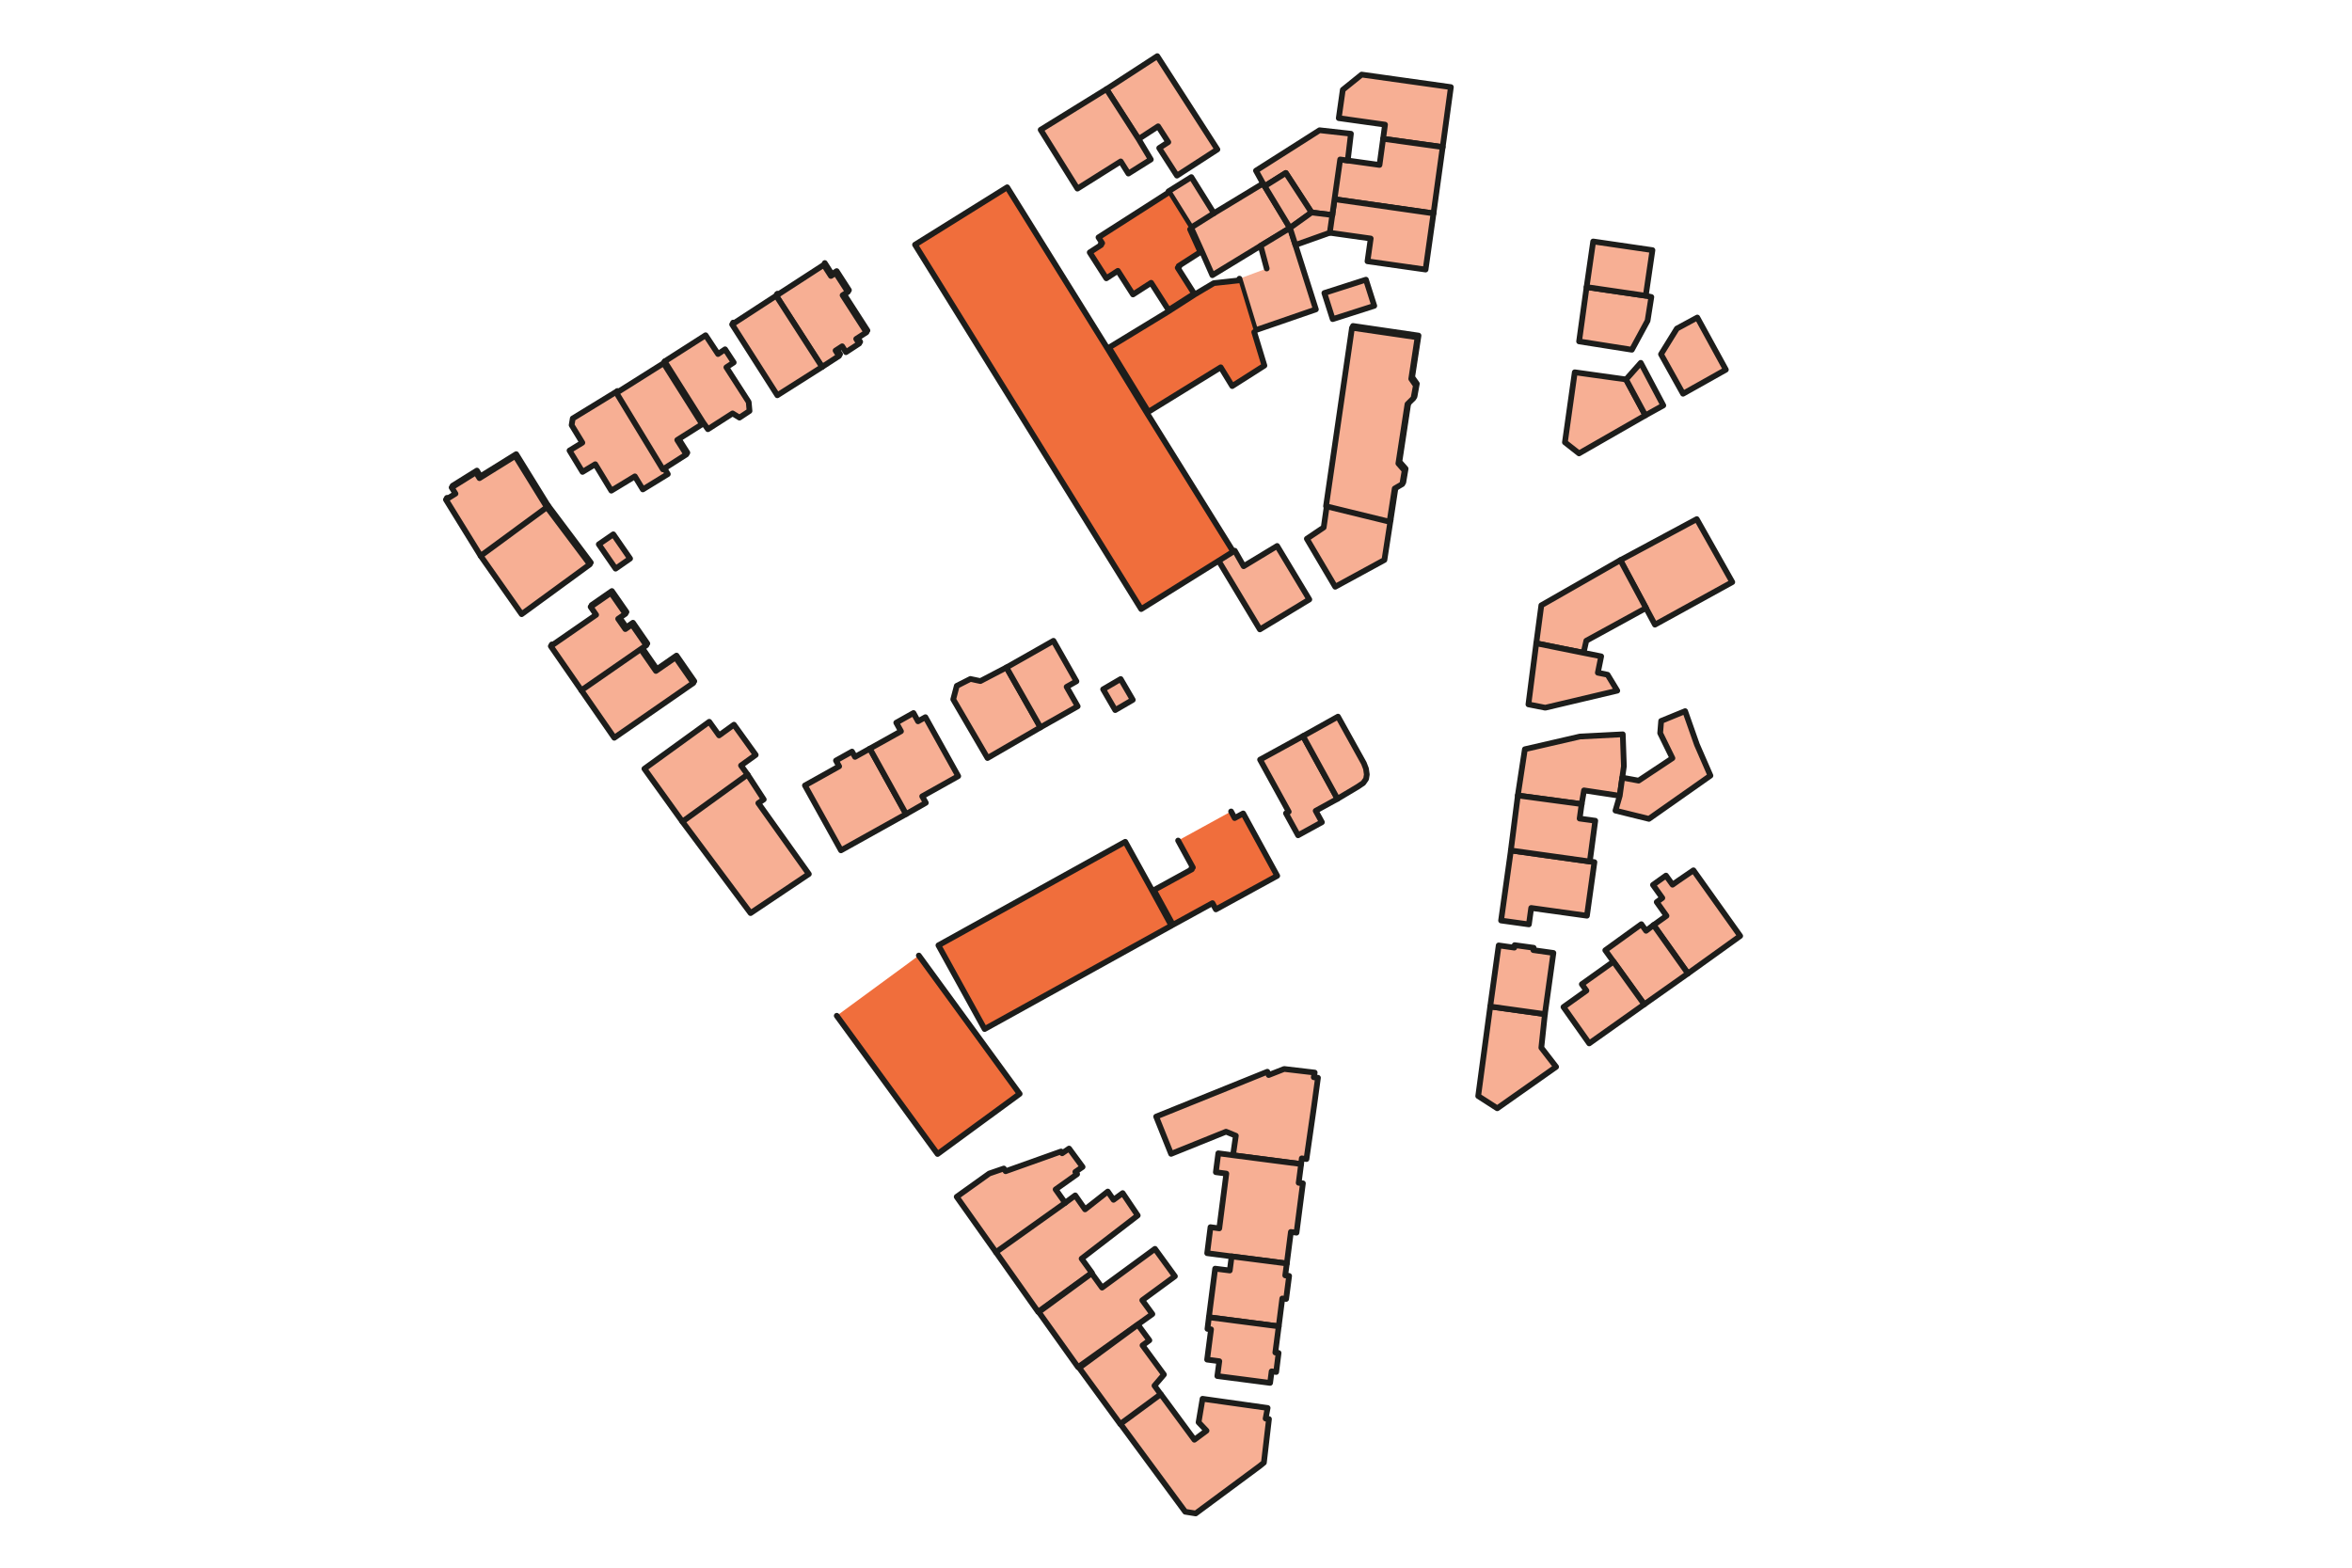 <?xml version="1.0" encoding="UTF-8"?><svg xmlns="http://www.w3.org/2000/svg" id="Schulen_Schwarz_A" data-name="Schulen Schwarz A" viewBox="0 0 700 466.66"><defs><style> .cls-1 { fill: #868686; } .cls-2 { fill: #f06e3c; } .cls-2, .cls-3 { stroke: #1d1d1b; stroke-linecap: round; stroke-linejoin: round; stroke-width: 1.7px; } .cls-3 { fill: #f7af94; fill-rule: evenodd; } </style></defs><polyline class="cls-3" points="394.94 150.15 413.87 154.78 415.38 144.89 417.65 143.57 418.34 139.53 416.49 137.43 419.17 119.77 420.99 118 421.68 114.22 420.29 112.25 422.18 99.89 402.68 97.03"/><polyline class="cls-3" points="333.55 423.98 352.75 450.02 355.86 450.52 374.97 436.37 376.16 435.4 377.67 422.42 376.67 422.28 377.27 419.12 357.9 416.39 356.72 423.39 359.09 425.89 355.47 428.58 345.53 415.1"/><polygon class="cls-3" points="344.09 332.39 348.54 343.48 364.89 336.88 367.81 338.08 366.97 343.89 387.24 346.52 387.43 344.82 388.83 345.03 391.13 329.03 392.25 320.83 391 320.68 391.28 319.28 382.19 318.21 377.58 320.02 377.19 319.03 344.09 332.39"/><polyline class="cls-3" points="203.1 244.59 223.38 271.81 240.73 260.18 225.69 239.07 227.31 237.98 222.49 230.57"/><polygon class="cls-3" points="359.28 373.05 366.56 374 382.98 376.11 384.19 366.72 385.87 366.94 387.77 352.25 386.51 352.1 387.24 346.52 366.97 343.89 362.59 343.31 361.86 348.94 364.98 349.35 362.88 365.66 360.26 365.3 359.28 373.05"/><polyline class="cls-3" points="296.41 372.74 308.96 390.5 324.97 378.89 321.91 374.67 338.61 361.81 334.13 355.16 331.41 357.16 329.7 354.69 322.93 360.01 320.01 355.84 317.01 358.06"/><polygon class="cls-3" points="309.15 390.57 320.85 406.98 342.97 391.17 339.96 387.05 349.68 379.92 343.74 371.75 327.99 383.3 324.91 379.03 309.15 390.57"/><polygon class="cls-3" points="284.73 356.26 296.41 372.74 317.01 358.06 314.17 354.06 320.57 349.51 320.04 348.85 322.2 347.37 318.18 341.9 316.11 343.31 315.79 342.77 299.29 348.65 298.76 347.84 294.42 349.33 284.73 356.26"/><polygon class="cls-3" points="482.24 166.75 489.88 180.99 492.54 185.95 515.56 173.28 504.99 154.53 482.24 166.75"/><polyline class="cls-3" points="143.34 164.94 155.55 182.3 175.84 167.48 163.07 150.46"/><polygon class="cls-3" points="191.78 228.84 203.1 244.59 222.49 230.57 220.54 227.87 224.92 224.72 218.44 215.72 214.01 218.92 211.09 214.85 191.78 228.84"/><polygon class="cls-3" points="329.3 26.54 338.86 41.39 344.68 37.6 347.71 42.31 345 44.07 350.28 52.28 362.32 44.49 344.43 16.71 329.3 26.54"/><polygon class="cls-3" points="451.73 236.8 470.73 239.36 471.43 235.28 482.07 236.89 482.82 231.48 483.3 228.08 482.97 218.59 470.21 219.25 453.83 223.03 451.73 236.8"/><polygon class="cls-3" points="309.72 38.63 320.66 56.15 333.55 48.05 335.83 51.67 342.51 47.48 338.86 41.39 329.29 26.54 309.72 38.63"/><polygon class="cls-3" points="239.56 233.81 250.29 253.13 269.67 242.33 258.88 222.85 254.47 225.31 253.58 223.73 248.8 226.4 249.75 228.12 239.56 233.81"/><polygon class="cls-3" points="398.44 35.17 412.21 37.1 411.64 41.31 429.37 43.78 431.81 25.93 405.25 22.2 399.64 26.73 398.44 35.17"/><polyline class="cls-3" points="397.18 59.3 426.64 63.52 429.37 43.78 411.64 41.31 410.57 49.1 401.11 47.78 398.86 47.47"/><polygon class="cls-3" points="457.22 191.5 471.3 194.34 472.11 190.73 489.88 180.99 482.24 166.75 458.73 180.19 457.22 191.5"/><polygon class="cls-3" points="169.5 134.11 173.37 140.48 177.16 138.19 181.94 146.06 188.95 141.8 191.32 145.69 198.76 141.13 197.58 139.19 183.76 116.42 170.46 124.56 170.13 126.54 173.32 131.78 169.5 134.11"/><polyline class="cls-3" points="133.01 148.2 143.34 164.94 163.07 150.46 153.63 135.19 142.99 141.8 141.94 140.08 134.71 144.59 135.85 146.44"/><polygon class="cls-3" points="439.94 326.27 445.61 329.92 463.13 317.58 458.73 311.88 459.79 301.89 443.52 299.62 439.94 326.27"/><polygon class="cls-3" points="446.75 274.02 455.03 275.17 455.71 270.28 472.3 272.59 474.53 256.64 473.16 256.45 449.67 253.16 446.75 274.02"/><polygon class="cls-3" points="491.95 263.41 494.74 267.31 493.07 268.52 495.98 272.62 492.14 275.37 502.36 289.79 517.92 278.62 504 259.07 499.39 262.22 497.78 263.36 495.83 260.64 491.95 263.41"/><polyline class="cls-3" points="173.32 204.96 183.12 219.09 206.64 202.79 201.34 195.15 195.51 199.2 191 192.71"/><polyline class="cls-3" points="231.32 87.5 244.97 108.7 250.02 105.42 248.97 103.82 250.94 102.54 252.05 104.3 256.01 101.74 255.11 100.36 258.17 98.39 251.07 87.37 252.66 86.37 249.01 80.7 247.59 81.63 245.47 78.3"/><polyline class="cls-3" points="395.77 69.28 407.95 71 406.99 77.78 424.28 80.24 426.64 63.52 397.19 59.3 396.52 64.01"/><polygon class="cls-3" points="258.88 222.85 269.67 242.33 275.55 238.98 274.46 237.05 285.19 231.04 275.42 213.49 273.22 214.72 271.87 212.25 266.74 215.13 268.15 217.68 258.88 222.85"/><polyline class="cls-3" points="354.5 67.75 357.67 74.77 360.82 81.92 375.19 73.17 383.92 67.86 376.4 55.43 375.91 54.62 361.28 63.48"/><polyline class="cls-3" points="183.75 116.42 197.58 139.19 204.57 134.75 201.85 130.44 209.26 125.75 197.8 107.59"/><polygon class="cls-3" points="480.79 241.3 490.75 243.76 509.06 230.89 505.04 221.66 501.53 211.69 494.39 214.61 494.1 218.23 497.75 225.69 487.68 232.38 482.82 231.48 482.07 236.89 480.79 241.3"/><polygon class="cls-3" points="321.19 407.18 333.41 423.9 345.45 415.03 343.59 412.48 346.41 409.18 340.03 400.49 342.08 398.99 338.65 394.33 321.19 407.18"/><polygon class="cls-3" points="283.7 208.18 293.9 225.65 309.66 216.52 299.54 198.69 291.79 202.74 288.81 202.11 284.76 204.16 283.7 208.18"/><polyline class="cls-3" points="218.19 96.03 231.66 117.14 244.97 108.7 231.32 87.5"/><polyline class="cls-3" points="368.89 82.95 373.57 98.33 391.63 92.1 385.54 72.92 383.92 67.86 375.19 73.17 377 79.93"/><polyline class="cls-3" points="164.23 191.83 173.32 204.96 191 192.71 192.66 191.57 188.38 185.37 186.4 186.74 184.27 183.68 186.45 182.18 182.11 175.94 176.08 180.12 177.71 182.49"/><polygon class="cls-3" points="359.79 392.12 380.57 394.82 381.63 386.53 382.78 386.67 383.67 379.81 382.51 379.66 382.98 376.11 366.56 374 366.01 378.2 361.65 377.65 359.79 392.12"/><polygon class="cls-3" points="388.94 160.38 397.38 174.67 412.03 166.69 413.87 154.78 394.94 150.15 393.96 157 388.94 160.38"/><polygon class="cls-3" points="449.66 253.16 473.16 256.45 474.78 244.31 470.13 243.67 470.73 239.36 451.74 236.8 449.66 253.16"/><polygon class="cls-3" points="197.81 107.59 209.26 125.75 210.69 127.77 218.03 123.06 220.08 124.32 223.07 122.34 222.83 119.68 216.18 109.34 218.37 107.9 215.8 103.98 213.7 105.39 210 99.79 197.81 107.59"/><polygon class="cls-3" points="373.8 50.8 375.91 54.63 376.4 55.43 382.68 51.49 390.34 63.25 396.52 64.01 397.18 59.3 398.86 47.47 401.11 47.78 402.06 39.81 392.73 38.77 376.94 48.81 373.8 50.8"/><polygon class="cls-3" points="465.75 131.67 469.95 134.97 489.7 123.64 483.94 112.95 468.68 110.82 465.75 131.67"/><polyline class="cls-3" points="362.68 166.94 374.96 187.36 389.68 178.45 380.1 162.52 370.13 168.55 367.5 163.94"/><polygon class="cls-3" points="375.02 226.13 383.55 241.63 382.73 242.1 386.33 248.65 393.43 244.75 391.57 241.36 398.06 237.79 387.81 219.12 375.02 226.13"/><polygon class="cls-3" points="454.89 209.68 459.9 210.67 481.33 205.6 478.45 200.85 475.55 200.26 476.54 195.38 471.3 194.34 457.22 191.5 454.89 209.68"/><polygon class="cls-3" points="359.26 404.73 362.89 405.2 362.3 409.62 378.01 411.66 378.46 408.22 379.82 408.41 380.53 402.75 379.56 402.62 380.57 394.82 359.79 392.12 359.36 395.58 360.43 395.71 359.26 404.73"/><polygon class="cls-3" points="477.76 282.87 480.2 286.25 489.36 298.98 502.36 289.79 492.13 275.37 489.9 277.08 488.5 275.11 477.76 282.87"/><polygon class="cls-3" points="299.54 198.69 309.66 216.52 320.74 210.25 317.45 204.46 320.37 202.81 313.53 190.75 299.54 198.69"/><polygon class="cls-3" points="443.52 299.62 459.79 301.88 462.32 283.67 456.36 282.83 456.45 282.13 450.79 281.35 450.69 282.09 446.04 281.43 443.52 299.62"/><polygon class="cls-3" points="469.97 101.63 485.68 104.11 490.35 95.48 491.47 88.41 489.81 88.03 472.2 85.46 469.97 101.63"/><polygon class="cls-3" points="465.32 299.77 472.98 310.6 489.36 298.98 480.2 286.25 470.78 292.97 472.15 294.89 465.32 299.77"/><polygon class="cls-3" points="387.81 219.12 398.06 237.79 404.07 234.21 405.73 233.09 406.57 231.88 406.79 230.55 406.54 228.82 405.91 227.19 398.21 213.32 387.81 219.12"/><polygon class="cls-3" points="472.2 85.46 489.81 88.03 491.8 74.46 474.16 71.88 472.2 85.46"/><polygon class="cls-3" points="494.35 105.45 500.9 117.21 513.65 110.05 505.15 94.52 499.07 97.81 494.35 105.45"/><polygon class="cls-3" points="376.4 55.43 383.92 67.86 390.34 63.25 382.68 51.49 376.4 55.43"/><polygon class="cls-3" points="394.15 87.22 396.63 95 409.01 91.04 406.53 83.25 394.15 87.22"/><polygon class="cls-3" points="347.77 56.96 354.5 67.75 361.28 63.48 354.57 52.72 347.77 56.96"/><polygon class="cls-3" points="483.94 112.95 489.7 123.64 495.03 120.69 488.32 108.01 483.94 112.95"/><polygon class="cls-3" points="383.92 67.86 385.54 72.92 395.77 69.28 396.52 64.01 390.34 63.25 383.92 67.86"/><polygon class="cls-3" points="178.21 162.03 183.21 169.28 187.53 166.28 182.53 159.05 178.21 162.03"/><polygon class="cls-3" points="328.31 205.18 331.91 211.38 337.14 208.33 333.53 202.13 328.31 205.18"/><polyline class="cls-1" points="362.68 166.94 362.83 167.19 367.2 164.46 367.04 164.21"/><polygon class="cls-3" points="394.65 150.69 413.56 155.31 415.09 145.42 417.35 144.1 418.04 140.08 416.18 137.96 418.89 120.31 420.69 118.53 421.39 114.76 420.01 112.78 421.89 100.42 402.38 97.57 394.65 150.69"/><polyline class="cls-3" points="143.05 165.47 155.25 182.83 175.55 168 162.77 150.98"/><polygon class="cls-3" points="132.71 148.72 143.05 165.47 162.77 150.98 153.34 135.72 142.7 142.34 141.63 140.6 134.41 145.11 135.56 146.96 132.71 148.72"/><polyline class="cls-3" points="173.03 205.49 182.82 219.62 206.35 203.31 201.05 195.69 195.21 199.73 190.71 193.23"/><polygon class="cls-3" points="231.01 88.03 244.67 109.23 249.71 105.96 248.68 104.36 250.65 103.08 251.77 104.84 255.71 102.26 254.82 100.89 257.87 98.92 250.77 87.89 252.35 86.89 248.71 81.24 247.3 82.15 245.17 78.85 231.01 88.03"/><polygon class="cls-3" points="183.46 116.96 197.29 139.72 204.27 135.27 201.56 130.97 208.97 126.28 197.5 108.12 183.46 116.96"/><polygon class="cls-3" points="217.89 96.57 231.35 117.67 244.67 109.23 231.01 88.03 217.89 96.57"/><polygon class="cls-3" points="163.93 192.35 173.03 205.49 190.71 193.23 192.36 192.09 188.08 185.9 186.11 187.27 183.98 184.21 186.14 182.72 181.82 176.47 175.78 180.65 177.42 183.02 163.93 192.35"/><polyline class="cls-2" points="299.75 55.75 272.33 72.84 339.64 181.31 362.68 166.94 367.04 164.21 341.47 123.13 329.61 103.74 299.76 55.75"/><polyline class="cls-2" points="334.9 250.58 279.29 281.4 293.04 306.33 348.63 275.55 347.27 273.05 342.98 265.21 334.9 250.58"/><polyline class="cls-2" points="249.03 302.37 279.04 343.52 303.48 325.61 273.46 284.44"/><polyline class="cls-2" points="368.6 83.48 361.25 84.28 355.57 87.66 347.5 92.85 330.06 103.47 341.78 122.6 363.31 109.34 366.73 114.93 376.31 108.83 373.28 98.86"/><polyline class="cls-2" points="350.63 250.21 355.02 258.24 354.56 258.49 354.72 258.78 343.43 264.97 349.08 275.3 360.85 268.84 361.87 270.71 380.13 260.71 369.99 242.14 367.46 243.52 366.4 241.55"/><polyline class="cls-2" points="347.48 57.5 326.93 70.66 328.03 72.38 327.59 72.67 327.74 72.91 324.32 75.13 329.26 82.85 332.7 80.62 337.2 87.66 342.6 84.18 347.79 92.3 355.42 87.43 350.51 79.71 350.96 79.41 350.8 79.17 357.26 75.03 354.19 68.27"/></svg>